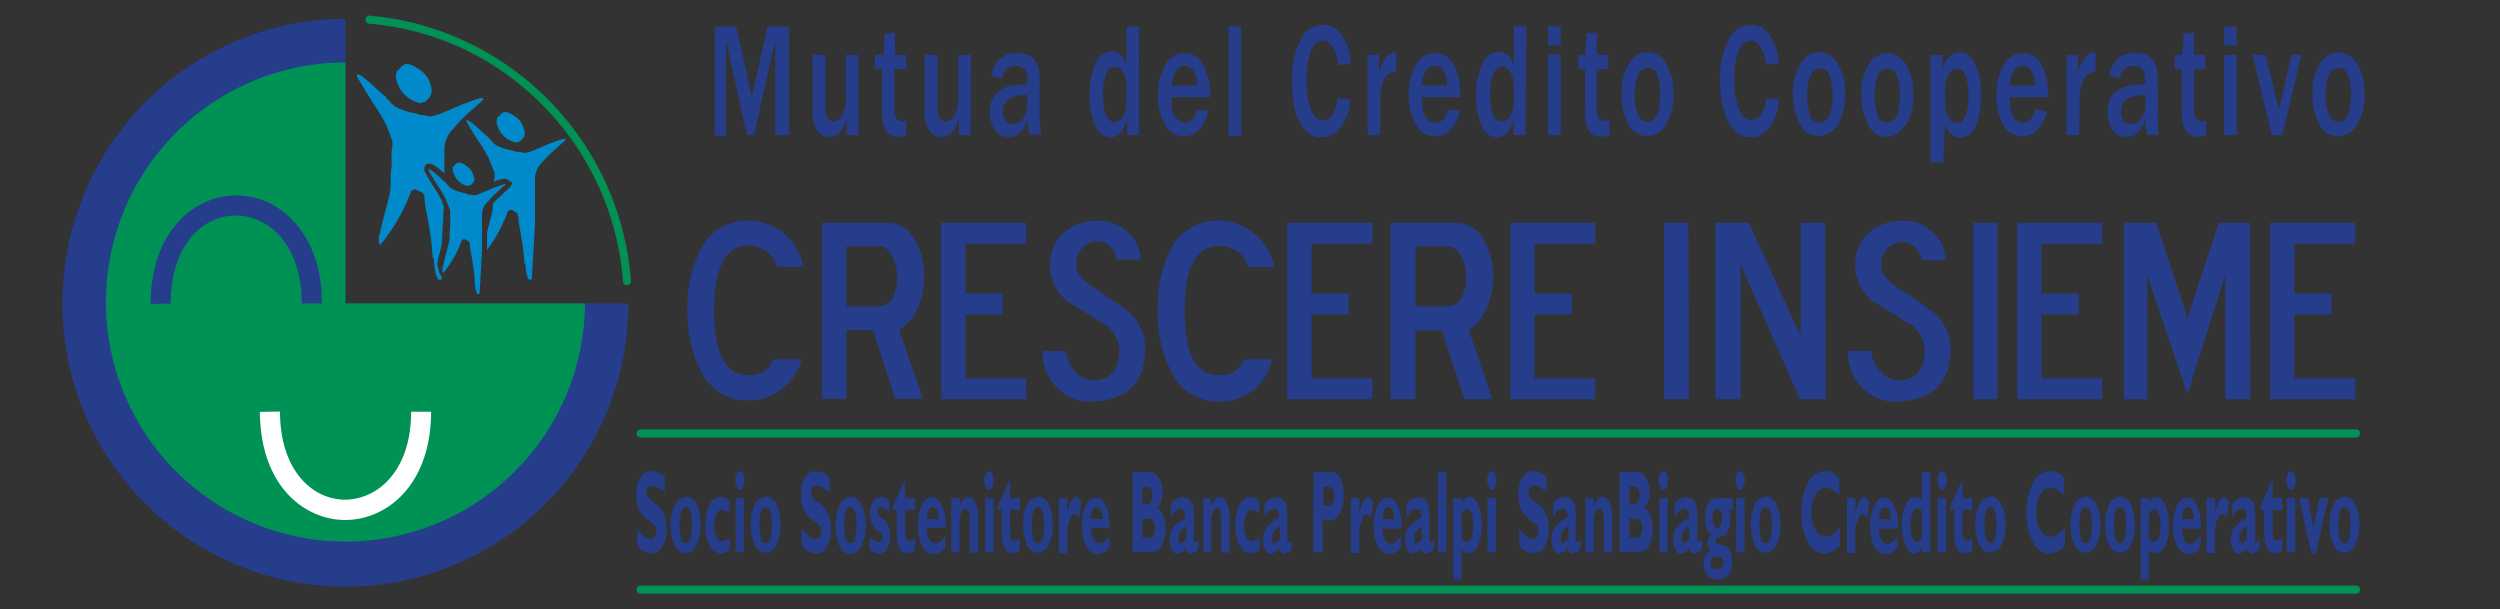 <svg id="Crescere_insieme" data-name="Crescere insieme" xmlns="http://www.w3.org/2000/svg" viewBox="0 0 160 39"><rect x="0" y="0" width="160" height="39" fill="#333333" stroke="none"/><defs><style>.cls-1{fill:#253d8a;}.cls-2{fill:#009255;}.cls-3{fill:#fff;}.cls-4{fill:#008acc;}</style></defs><title>CrescereInsieme_logo</title><path class="cls-1" d="M51.4,17.08H49.72a1.72,1.72,0,0,0-.69-1,2,2,0,0,0-1.14-.36q-2.19,0-2.19,4.15T47.89,24a1.53,1.53,0,0,0,1.6-1h1.82a3.54,3.54,0,0,1-3.42,2.63,3.3,3.3,0,0,1-3.09-2A8.12,8.12,0,0,1,44,19.9a8.22,8.22,0,0,1,.79-3.84,3.31,3.31,0,0,1,3.12-1.94,3.42,3.42,0,0,1,2.27.85,3.57,3.57,0,0,1,1.24,2.11m6,.66a2.91,2.91,0,0,0-.26-1.23c-.22-.49-.52-.74-.9-.74H54.17V19.6h2.09a1,1,0,0,0,.92-.67A2.78,2.78,0,0,0,57.42,17.74Zm1.73-.06a5,5,0,0,1-.4,2,3,3,0,0,1-1.2,1.42l1.51,4.42H57.29l-1.42-4.4h-1.7v4.4H52.6V14.26h4.17a2,2,0,0,1,1.83,1.18A4.43,4.43,0,0,1,59.15,17.68Zm6.53,7.87H60.23V14.26h5.45v1.33H61.79v3.19h2.38v1.35H61.79v4.08h3.89Zm7.61-3.25q0,3.4-3.64,3.4a2.77,2.77,0,0,1-1.1-.24,3.13,3.13,0,0,1-1.81-3h1.49a2,2,0,0,0,.54,1.26,1.56,1.56,0,0,0,1.17.62c1.14,0,1.7-.68,1.7-2a2.1,2.1,0,0,0-1.16-1.71l-2.14-1.33A2.89,2.89,0,0,1,67.2,17a2.68,2.68,0,0,1,.86-2.1,3.19,3.19,0,0,1,2.21-.77,2.72,2.72,0,0,1,1.89.72A2.33,2.33,0,0,1,73,16.61H71.48a1.51,1.51,0,0,0-.42-.82,1.07,1.07,0,0,0-.79-.35,1.37,1.37,0,0,0-1,.42,1.53,1.53,0,0,0-.4,1.08c0,.49.39,1,1.16,1.49,1.33.88,2.05,1.37,2.14,1.47A3.08,3.08,0,0,1,73.29,22.3Zm8.26-5.22H79.87a1.72,1.72,0,0,0-.69-1A2,2,0,0,0,78,15.75q-2.18,0-2.18,4.15T78,24a1.54,1.54,0,0,0,1.61-1h1.81A3.45,3.45,0,0,1,80.18,25,3.41,3.41,0,0,1,78,25.7a3.28,3.28,0,0,1-3.08-2,8.12,8.12,0,0,1-.82-3.83,8.36,8.36,0,0,1,.78-3.84A3.33,3.33,0,0,1,78,14.12a3.45,3.45,0,0,1,2.28.85A3.62,3.62,0,0,1,81.55,17.08Zm6.28,8.47H82.38V14.26h5.45v1.33H83.94v3.19h2.38v1.35H83.94v4.08h3.89Zm6-7.81a2.77,2.77,0,0,0-.26-1.23c-.22-.49-.52-.74-.9-.74H90.59V19.6h2.09a1,1,0,0,0,.92-.67A2.78,2.78,0,0,0,93.84,17.74Zm1.74-.06a5.14,5.14,0,0,1-.4,2A3.16,3.16,0,0,1,94,21.13l1.5,4.42H93.71l-1.42-4.4h-1.7v4.4H89V14.26h4.17A2,2,0,0,1,95,15.44,4.43,4.43,0,0,1,95.58,17.68Zm6.52,7.87H96.66V14.26h5.44v1.33H98.21v3.19h2.39v1.35H98.21v4.08h3.89Zm6,0H106.5V14.26h1.55Zm8.75,0h-1.64l-3.81-8.65v8.65H109.8V14.26h2.12l3.32,7.25V14.26h1.56Zm8-3.25q0,3.4-3.65,3.4a2.72,2.72,0,0,1-1.09-.24,3.14,3.14,0,0,1-1.82-3h1.49a2,2,0,0,0,.55,1.26,1.53,1.53,0,0,0,1.17.62c1.13,0,1.7-.68,1.7-2A2.13,2.13,0,0,0,122,20.6l-2.14-1.33A2.87,2.87,0,0,1,118.74,17a2.65,2.65,0,0,1,.87-2.1,3.17,3.17,0,0,1,2.21-.77,2.7,2.7,0,0,1,1.88.72,2.34,2.34,0,0,1,.8,1.81H123a1.56,1.56,0,0,0-.41-.82,1.07,1.07,0,0,0-.79-.35,1.36,1.36,0,0,0-1,.42,1.49,1.49,0,0,0-.4,1.08c0,.49.38,1,1.16,1.49,1.33.88,2,1.37,2.14,1.47A3.12,3.12,0,0,1,124.84,22.3Zm3,3.25h-1.55V14.26h1.55Zm6.7,0h-5.44V14.26h5.44v1.33h-3.89v3.19h2.39v1.35h-2.39v4.08h3.89Zm9.48,0h-1.61V17.63L140,25.23l-2.58-7.6v7.92h-1.49V14.26H138l2,6.08,2-6.08h2Zm6.71,0h-5.45V14.26h5.45v1.33h-3.89v3.19h2.38v1.35h-2.38v4.08h3.89Z"/><path class="cls-2" d="M41,38a.26.26,0,0,1,0-.52H150.78a.26.26,0,1,1,0,.52Zm0-10a.26.26,0,0,1-.26-.26.26.26,0,0,1,.26-.26H150.78a.26.26,0,0,1,.26.26.25.25,0,0,1-.26.26Z"/><path class="cls-1" d="M22.11,19.42H40.22A18.11,18.11,0,1,1,4,19.45v-.06A18.17,18.17,0,0,1,22.11,1.2Z"/><path class="cls-2" d="M22.11,19.42H37.44A15.33,15.33,0,1,1,22.11,4Z"/><path class="cls-1" d="M9.64,19.45c0-3.32,1.43-5.43,3.21-6.37a4.84,4.84,0,0,1,4.56,0c1.8,1,3.2,3.09,3.19,6.34H19.31c0-2.69-1.09-4.43-2.5-5.19a3.79,3.79,0,0,0-1.68-.44,3.63,3.63,0,0,0-1.69.41c-1.4.73-2.5,2.46-2.52,5.23Z"/><path class="cls-3" d="M17.92,26.34c0,2.77,1.12,4.5,2.52,5.23a3.59,3.59,0,0,0,1.68.41,3.76,3.76,0,0,0,1.68-.44c1.42-.76,2.52-2.5,2.51-5.19h1.28c0,3.25-1.38,5.38-3.18,6.34a5,5,0,0,1-2.28.59,4.86,4.86,0,0,1-2.28-.56c-1.79-.93-3.19-3-3.22-6.36Z"/><path class="cls-2" d="M23.65,1.52a.26.26,0,0,1,0-.52h0a18.2,18.2,0,0,1,3.63.69,18.46,18.46,0,0,1,13.1,16.25.26.26,0,1,1-.51,0A18,18,0,0,0,30.43,3.52a16.8,16.8,0,0,0-3.25-1.33,17.08,17.08,0,0,0-3.53-.67"/><path class="cls-4" d="M27.62,5.69v.12a.75.75,0,0,1-.23.53.61.61,0,0,1-.19.17l-.3.09a2,2,0,0,1-1.57-1.7c0-.15.06-.2.06-.36.32-.09.33-.85,1.38-.14a1.78,1.78,0,0,1,.85,1.29m-.87,1.6a4.94,4.94,0,0,1-1.29-.38A1.25,1.25,0,0,1,25,6.56a.73.73,0,0,0-.22-.21c-.1-.09,0-.11-.17-.21s-1.78-1.75-1.77-1.3c0,.11,1.1,1.87,1.24,2.06a11.66,11.66,0,0,1,.59,1,11.58,11.58,0,0,1,.45,1.17v.16c0,.26-.07.38-.07.74a4.26,4.26,0,0,1,0,.8c-.09.51,0,1-.09,1.54s-.63,2.31-.63,2.63l-.08.12,0,.43a.64.64,0,0,0,.08.19,11.57,11.57,0,0,0,2-3.5c.23,0,.08-.07.24-.07a5.43,5.43,0,0,0,.5.23l.1.28c0,.55.22,1.29.29,1.89a17.06,17.06,0,0,1,.23,1.95l.08.11c0,.31.12,1.33.34,1.33s.14-.07.18-.13l-.13-.23h0a.76.76,0,0,1-.08-.23h0v-.06h0L28,17v-.09l0-.07c0-.25.17-.75.27-1.13l.13-2.48-.1-.25a.27.27,0,0,1,0-.1h0c-.06-.1-.11-.18-.15-.26a2.74,2.74,0,0,0-.19-.34c-.06-.09-.41-.64-.62-1l-.1-.19a.78.78,0,0,1-.08-.16h0s0-.06,0-.09a.32.32,0,0,1,.34-.37c.21,0,.64.36.94.63,0-.54,0-1,0-1.56A1.92,1.92,0,0,1,29,8.25a12.16,12.16,0,0,1,.95-1c.09-.07,1-.88,1-.9s-.07-.08-.16-.08h0a13.72,13.72,0,0,0-1.9.72c-.34.12-.6.27-.95.37-.61.19-.45,0-1.05,0Z"/><path class="cls-4" d="M33.59,8.41V8.5a.53.53,0,0,1-.18.41.38.38,0,0,1-.14.14L33,9.12a1.59,1.59,0,0,1-1.22-1.33c0-.11.05-.15.05-.28.25-.06.25-.66,1.07-.1a1.38,1.38,0,0,1,.66,1m-.68,1.24a4.12,4.12,0,0,1-1-.29,1,1,0,0,1-.36-.28.65.65,0,0,0-.17-.16c-.08-.07,0-.08-.13-.16s-1.39-1.36-1.37-1a18.35,18.35,0,0,0,1,1.61c.18.26.29.52.46.81,0,.07.35.86.35.91v.13a3.27,3.27,0,0,1-.06.42,2.22,2.22,0,0,1,.68-.2h0a.31.31,0,0,1,.27.11l.25.17-.16.26s-.33.32-.52.49-.08.06-.09.08l-.06.05h0a3.21,3.21,0,0,0-.37.37l-.06.06a1.94,1.94,0,0,1-.05.59c-.05.2-.2.77-.32,1.26V16a9.29,9.29,0,0,0,1.34-2.51c.18,0,.06-.06.18-.06s.26.15.39.18l.09.22c0,.43.16,1,.21,1.47a12.16,12.16,0,0,1,.18,1.52l.07.08c0,.25.09,1,.26,1s.12-.07.15-.12l.2-3.54,0-1.39c0-.53,0-1,0-1.48a1.49,1.49,0,0,1,.48-1,8.52,8.52,0,0,1,.73-.74l.78-.7c-.06,0-.06-.06-.12-.06h0a11.11,11.11,0,0,0-1.49.56c-.26.09-.46.21-.73.29-.48.14-.35,0-.82,0Z"/><path class="cls-4" d="M30.37,11.35v.08a.43.43,0,0,1-.14.31.31.31,0,0,1-.12.11l-.18.05a1.23,1.23,0,0,1-.95-1,1.43,1.43,0,0,1,0-.22c.19-.06.19-.52.83-.09a1.1,1.1,0,0,1,.52.78m-.54,1a3.27,3.27,0,0,1-.77-.23.86.86,0,0,1-.28-.21.53.53,0,0,0-.13-.13c-.07-.05,0-.07-.11-.13s-1.07-1.06-1.07-.79c0,.08.67,1.14.75,1.25s.23.41.36.63c0,.06.27.68.27.72v.09c0,.16,0,.23,0,.45a2.55,2.55,0,0,1,0,.48c-.06.31,0,.63-.06.93s-.38,1.4-.38,1.6l-.05.06,0,.27a.37.37,0,0,0,.05.11,7,7,0,0,0,1.19-2.11c.14,0,0-.05.14-.05s.21.12.31.14l.06.17c0,.33.13.78.17,1.15a8.71,8.71,0,0,1,.14,1.17l0,.07c0,.19.07.81.21.81s.09-.06.11-.1l.15-2.75V14.84c0-.42,0-.76,0-1.16a1.16,1.16,0,0,1,.37-.78,7.83,7.83,0,0,1,.57-.58l.6-.54s0,0-.09,0h0a8.46,8.46,0,0,0-1.16.44c-.2.07-.36.16-.57.23-.37.11-.27,0-.63,0Z"/><path class="cls-1" d="M149.06,7.36a3.14,3.14,0,0,1-.21-1.29,3.33,3.33,0,0,1,.2-1.25.67.67,0,0,1,.62-.47.63.63,0,0,1,.6.46,3.21,3.21,0,0,1,.2,1.24c0,1.17-.28,1.75-.82,1.75a.67.67,0,0,1-.59-.44m1.78.66a3.58,3.58,0,0,0,.48-2,3.55,3.55,0,0,0-.46-1.92,1.35,1.35,0,0,0-1.18-.74,1.39,1.39,0,0,0-1.23.76,3.66,3.66,0,0,0-.46,1.9,4.1,4.1,0,0,0,.42,1.88,1.3,1.3,0,0,0,1.21.82A1.43,1.43,0,0,0,150.84,8Zm-4.18-4.51L145.85,7,145,3.51h-.84l1.24,5.14h.67l1.22-5.14Zm-3.5,0h-.81V8.65h.81Zm0-1.81h-.81V2.9h.81ZM141,7.76a.51.51,0,0,1-.46-.18,1.28,1.28,0,0,1-.12-.66V4.41h.71v-.9h-.71V2.08l-.67.08-.07,1.35h-.5v.9h.45V7.07a3.48,3.48,0,0,0,.11,1,1.15,1.15,0,0,0,.34.51.89.89,0,0,0,.56.18,1.86,1.86,0,0,0,.56-.11V7.74Zm-3.68-1.25a1.89,1.89,0,0,1-.24,1,.76.76,0,0,1-.7.42.52.52,0,0,1-.47-.22.94.94,0,0,1-.16-.55c0-.72.52-1.08,1.57-1.08Zm.78,1.1V5.29a4.12,4.12,0,0,0-.07-.94,1.32,1.32,0,0,0-.25-.52,1,1,0,0,0-.44-.33,1.84,1.84,0,0,0-.68-.1,1.59,1.59,0,0,0-1.17.41A1.69,1.69,0,0,0,135,4.87l.69.15a.79.79,0,0,1,.84-.8c.5,0,.76.26.76.8v.39h-.23c-1.45,0-2.17.59-2.17,1.77a1.94,1.94,0,0,0,.32,1.14,1,1,0,0,0,.86.45c.6,0,1-.38,1.22-1.15a5.4,5.4,0,0,0,.12,1h.77A5.33,5.33,0,0,1,138.1,7.61Zm-5-1.34a3.15,3.15,0,0,1,.21-1.1.77.77,0,0,1,.81-.56V3.36H134a.74.74,0,0,0-.56.33A2.35,2.35,0,0,0,133,4.73V3.51h-.73V8.65h.8Zm-4.47-.8a1.8,1.8,0,0,1,.26-.93.65.65,0,0,1,.55-.33.67.67,0,0,1,.57.35,1.68,1.68,0,0,1,.23.91Zm.85,2.38a.65.65,0,0,1-.51-.24,1.1,1.1,0,0,1-.27-.55,3.81,3.81,0,0,1-.07-.84h2.45V6.09a4,4,0,0,0-.42-1.94,1.31,1.31,0,0,0-1.19-.75,1.39,1.39,0,0,0-1.24.76,3.78,3.78,0,0,0-.45,1.93A3.66,3.66,0,0,0,128.21,8a1.36,1.36,0,0,0,1.2.72,1.33,1.33,0,0,0,1-.45A2.42,2.42,0,0,0,131,7.15L130.26,7Q130.05,7.85,129.45,7.85Zm-5-2a2.16,2.16,0,0,1,.23-1.06.64.64,0,0,1,.55-.4c.24,0,.42.16.54.49a3.82,3.82,0,0,1,.18,1.28,3.65,3.65,0,0,1-.18,1.24q-.18.48-.57.48a.62.62,0,0,1-.51-.37,1.65,1.65,0,0,1-.24-.93Zm0,2.12a1.08,1.08,0,0,0,1,.83,1.1,1.1,0,0,0,1-.81A5.05,5.05,0,0,0,126.78,6a4.38,4.38,0,0,0-.36-1.9c-.24-.49-.55-.74-1-.74s-.85.33-1.09,1V3.51h-.78v6.88h.82Zm-4.29-.57a3.14,3.14,0,0,1-.21-1.29,3.33,3.33,0,0,1,.2-1.25.66.66,0,0,1,.62-.47.63.63,0,0,1,.6.46,3.23,3.23,0,0,1,.19,1.24c0,1.17-.27,1.75-.81,1.75A.66.66,0,0,1,120.13,7.36Zm1.78.66a3.58,3.58,0,0,0,.48-2,3.64,3.64,0,0,0-.46-1.92,1.36,1.36,0,0,0-1.19-.74,1.39,1.39,0,0,0-1.22.76,3.57,3.57,0,0,0-.46,1.9,4.1,4.1,0,0,0,.42,1.88,1.3,1.3,0,0,0,1.21.82A1.43,1.43,0,0,0,121.91,8Zm-6.09-.66a3.12,3.12,0,0,1-.22-1.29,3.13,3.13,0,0,1,.21-1.25.66.66,0,0,1,.62-.47.63.63,0,0,1,.6.46,3.23,3.23,0,0,1,.19,1.24c0,1.17-.27,1.75-.81,1.75A.66.66,0,0,1,115.82,7.36ZM117.6,8a3.58,3.58,0,0,0,.48-2,3.54,3.54,0,0,0-.47-1.92,1.34,1.34,0,0,0-1.18-.74,1.39,1.39,0,0,0-1.22.76,3.57,3.57,0,0,0-.46,1.9,4.1,4.1,0,0,0,.42,1.88,1.3,1.3,0,0,0,1.21.82A1.43,1.43,0,0,0,117.6,8Zm-4.85-.75a.77.77,0,0,1-.66.43c-.32,0-.57-.21-.77-.64A4.93,4.93,0,0,1,111,5.15a5,5,0,0,1,.28-1.9c.18-.43.43-.65.76-.65.5,0,.83.52,1,1.57l.81-.12a3.59,3.59,0,0,0-.6-1.82,1.44,1.44,0,0,0-1.2-.64,1.6,1.6,0,0,0-1.44,1,5.57,5.57,0,0,0-.53,2.59A7.3,7.3,0,0,0,110.31,7a3.23,3.23,0,0,0,.64,1.3,1.36,1.36,0,0,0,1.08.48,1.5,1.5,0,0,0,1.27-.68,3.31,3.31,0,0,0,.56-1.72l-.81-.12A2.11,2.11,0,0,1,112.75,7.27Zm-7.9.09a3,3,0,0,1-.22-1.29,3.13,3.13,0,0,1,.21-1.25.66.66,0,0,1,.62-.47.63.63,0,0,1,.6.46,3.23,3.23,0,0,1,.19,1.24c0,1.17-.27,1.75-.82,1.75A.66.66,0,0,1,104.85,7.36Zm1.77.66a3.58,3.58,0,0,0,.48-2,3.55,3.55,0,0,0-.46-1.92,1.35,1.35,0,0,0-1.18-.74,1.38,1.38,0,0,0-1.22.76,3.57,3.57,0,0,0-.47,1.9,4.1,4.1,0,0,0,.42,1.88,1.32,1.32,0,0,0,1.22.82A1.41,1.41,0,0,0,106.62,8Zm-3.84-.26a.52.52,0,0,1-.46-.18,1.28,1.28,0,0,1-.12-.66V4.41h.72v-.9h-.72V2.08l-.67.08-.07,1.35H101v.9h.44V7.07a3.48,3.48,0,0,0,.11,1,1.15,1.15,0,0,0,.34.51.91.91,0,0,0,.56.18,1.8,1.8,0,0,0,.56-.11V7.74Zm-2.9-4.25h-.81V8.65h.81Zm0-1.81h-.81V2.9h.81Zm-3,4.79a1.77,1.77,0,0,1-.23.94.63.63,0,0,1-.53.37c-.5,0-.75-.57-.75-1.72a3.49,3.49,0,0,1,.2-1.34c.14-.3.32-.45.56-.45a.63.63,0,0,1,.54.35,1.89,1.89,0,0,1,.21,1Zm.81-4.79h-.81V4.2q-.27-.9-1-.9a1.14,1.14,0,0,0-1,.81A4.47,4.47,0,0,0,94.46,6a4.91,4.91,0,0,0,.35,2,1.11,1.11,0,0,0,1,.79c.5,0,.85-.38,1.06-1.15v1h.76ZM91,5.47a2,2,0,0,1,.26-.93.67.67,0,0,1,.56-.33.68.68,0,0,1,.57.35,1.68,1.68,0,0,1,.23.91Zm.86,2.38a.63.63,0,0,1-.51-.24,1.2,1.2,0,0,1-.28-.55A3.81,3.81,0,0,1,91,6.22h2.46V6.09a4,4,0,0,0-.42-1.94,1.29,1.29,0,0,0-1.18-.75,1.38,1.38,0,0,0-1.24.76,3.68,3.68,0,0,0-.46,1.93A3.56,3.56,0,0,0,90.64,8a1.38,1.38,0,0,0,2.23.27,2.51,2.51,0,0,0,.55-1.16L92.69,7Q92.48,7.85,91.88,7.85ZM88.34,6.27a3.37,3.37,0,0,1,.2-1.1.79.79,0,0,1,.82-.56V3.36h-.11a.75.75,0,0,0-.56.33,2.61,2.61,0,0,0-.43,1.05V3.51h-.73V8.65h.81Zm-3,1a.77.77,0,0,1-.65.43c-.32,0-.58-.21-.77-.64a4.93,4.93,0,0,1-.29-1.91,5.21,5.21,0,0,1,.27-1.9c.18-.43.43-.65.76-.65.51,0,.84.52,1,1.57l.8-.12a3.59,3.59,0,0,0-.6-1.82,1.44,1.44,0,0,0-1.2-.64,1.6,1.6,0,0,0-1.44,1,5.58,5.58,0,0,0-.52,2.59A6.85,6.85,0,0,0,82.87,7a3.23,3.23,0,0,0,.64,1.3,1.34,1.34,0,0,0,1.07.48,1.49,1.49,0,0,0,1.27-.68,3.23,3.23,0,0,0,.56-1.72l-.8-.12A2.23,2.23,0,0,1,85.3,7.27ZM79.43,1.7h-.81v7h.81ZM75,5.47a1.9,1.9,0,0,1,.27-.93.65.65,0,0,1,.55-.33.67.67,0,0,1,.57.35,1.68,1.68,0,0,1,.23.91Zm.86,2.38a.65.65,0,0,1-.51-.24A1.2,1.2,0,0,1,75,7.06,4.54,4.54,0,0,1,75,6.22h2.46V6.09A4,4,0,0,0,77,4.15a1.31,1.31,0,0,0-1.19-.75,1.39,1.39,0,0,0-1.24.76,3.78,3.78,0,0,0-.46,1.93A3.56,3.56,0,0,0,74.57,8a1.36,1.36,0,0,0,1.2.72,1.35,1.35,0,0,0,1-.45,2.42,2.42,0,0,0,.55-1.16L76.62,7Q76.41,7.85,75.81,7.85ZM72.1,6.49a1.77,1.77,0,0,1-.23.94.65.65,0,0,1-.53.37c-.5,0-.75-.57-.75-1.72a3.49,3.49,0,0,1,.2-1.34c.14-.3.32-.45.56-.45a.63.63,0,0,1,.54.35,1.89,1.89,0,0,1,.21,1Zm.8-4.79h-.8V4.2c-.18-.6-.5-.9-1-.9a1.13,1.13,0,0,0-1,.81A4.47,4.47,0,0,0,69.73,6a4.91,4.91,0,0,0,.35,2,1.11,1.11,0,0,0,1,.79c.5,0,.85-.38,1.06-1.15v1h.75ZM65.75,6.51a2,2,0,0,1-.23,1,.76.76,0,0,1-.7.42.55.55,0,0,1-.48-.22,1,1,0,0,1-.16-.55c0-.72.53-1.08,1.57-1.08Zm.79,1.1V5.29a4.12,4.12,0,0,0-.07-.94,1.47,1.47,0,0,0-.25-.52,1,1,0,0,0-.44-.33,1.88,1.88,0,0,0-.68-.1,1.59,1.59,0,0,0-1.17.41,1.69,1.69,0,0,0-.46,1.06l.69.15a.77.77,0,0,1,.83-.8c.51,0,.76.26.76.8v.39h-.23c-1.44,0-2.17.59-2.17,1.77a1.88,1.88,0,0,0,.33,1.14,1,1,0,0,0,.86.45c.59,0,1-.38,1.21-1.15a6.28,6.28,0,0,0,.13,1h.77A4.66,4.66,0,0,1,66.54,7.61Zm-4.4-4.1h-.81V6a2.55,2.55,0,0,1-.27,1.44.74.74,0,0,1-.54.34.48.48,0,0,1-.33-.17A1.06,1.06,0,0,1,60,6.86V3.51h-.83v3.6a2.19,2.19,0,0,0,.29,1.21.89.89,0,0,0,.77.44c.56,0,.93-.41,1.14-1.22V8.65h.75Zm-4.3,4.25a.53.53,0,0,1-.47-.18,1.28,1.28,0,0,1-.12-.66V4.41H58v-.9h-.72V2.08l-.66.08-.08,1.35H56v.9h.45V7.07a3.16,3.16,0,0,0,.11,1,1.07,1.07,0,0,0,.34.51.87.87,0,0,0,.56.18A1.86,1.86,0,0,0,58,8.65V7.74Zm-2.9-4.25h-.81V6a2.44,2.44,0,0,1-.28,1.44.72.72,0,0,1-.53.34A.48.48,0,0,1,53,7.59a1.06,1.06,0,0,1-.18-.73V3.51H52v3.6a2.1,2.1,0,0,0,.29,1.21.89.89,0,0,0,.77.44c.55,0,.93-.41,1.13-1.22V8.65h.76ZM50.5,1.7H49.12l-1,4.48-1-4.48H45.75v7h.71V2.56l1.35,6.09h.45l1.35-6.09V8.65h.89Z"/><path class="cls-1" d="M42.55,30.54v1a1.41,1.41,0,0,0-.81-.46.37.37,0,0,0-.27.11.5.5,0,0,0-.1.31.68.68,0,0,0,.07.28,1.32,1.32,0,0,0,.36.34,4.87,4.87,0,0,1,.45.39,1.52,1.52,0,0,1,.29.51,2.47,2.47,0,0,1,.12.83A2.14,2.14,0,0,1,42.39,35a.8.8,0,0,1-.7.42,1.25,1.25,0,0,1-.91-.5V33.81a2.71,2.71,0,0,0,.45.51.66.66,0,0,0,.41.16c.25,0,.37-.16.37-.48a.6.6,0,0,0-.07-.3,1.19,1.19,0,0,0-.36-.35,4,4,0,0,1-.45-.38,1.52,1.52,0,0,1-.29-.51,2.49,2.49,0,0,1-.12-.84A1.91,1.91,0,0,1,41,30.55a.79.79,0,0,1,.7-.4,1.37,1.37,0,0,1,.86.39"/><path class="cls-1" d="M43.89,34.77c.26,0,.39-.39.39-1.18s-.13-1.13-.39-1.13-.22.1-.29.3a2.69,2.69,0,0,0-.1.85c0,.77.13,1.16.39,1.16m0-3a.79.79,0,0,1,.68.48,3.3,3.3,0,0,1,0,2.66.73.73,0,0,1-1.38,0,2.77,2.77,0,0,1-.27-1.31,2.74,2.74,0,0,1,.28-1.31A.79.79,0,0,1,43.89,31.81Z"/><path class="cls-1" d="M46.71,34.4v.79a1.05,1.05,0,0,1-.58.23.82.82,0,0,1-.72-.49,2.7,2.7,0,0,1-.27-1.3,2.83,2.83,0,0,1,.27-1.31.79.79,0,0,1,.69-.51,1,1,0,0,1,.58.23v.81a.64.64,0,0,0-.44-.23.42.42,0,0,0-.38.27,1.52,1.52,0,0,0-.15.73,1.71,1.71,0,0,0,.14.74c.1.19.22.28.37.28a.93.93,0,0,0,.49-.24"/><path class="cls-1" d="M47.61,31.88v3.47h-.53V31.88Zm-.56-1.13a1.1,1.1,0,0,1,.08-.43c.06-.11.13-.17.21-.17s.15.06.21.17a.94.94,0,0,1,.09.43.9.9,0,0,1-.09.42q-.09.18-.21.18t-.21-.18A1,1,0,0,1,47.05,30.75Z"/><path class="cls-1" d="M49,34.77c.26,0,.39-.39.39-1.18s-.13-1.13-.39-1.13-.22.1-.29.3a2.69,2.69,0,0,0-.1.85c0,.77.13,1.16.39,1.16m0-3a.79.79,0,0,1,.68.48,3.3,3.3,0,0,1,0,2.66.82.82,0,0,1-.68.47.8.8,0,0,1-.69-.5,3.31,3.31,0,0,1,0-2.62A.81.81,0,0,1,49,31.81Z"/><path class="cls-1" d="M53.08,30.54v1a1.4,1.4,0,0,0-.8-.46.34.34,0,0,0-.27.11.45.45,0,0,0-.1.31.55.55,0,0,0,.07.28,1.24,1.24,0,0,0,.35.34,3.15,3.15,0,0,1,.45.39,1.52,1.52,0,0,1,.29.51,2.47,2.47,0,0,1,.12.83A2.24,2.24,0,0,1,52.93,35a.82.82,0,0,1-.71.42,1.26,1.26,0,0,1-.91-.5V33.81a2.71,2.71,0,0,0,.45.51.68.68,0,0,0,.41.16c.25,0,.38-.16.38-.48a.61.61,0,0,0-.08-.3,1.19,1.19,0,0,0-.36-.35,5.16,5.16,0,0,1-.45-.38,1.52,1.52,0,0,1-.28-.51,2.49,2.49,0,0,1-.12-.84,2,2,0,0,1,.26-1.07.8.8,0,0,1,.7-.4,1.35,1.35,0,0,1,.86.39"/><path class="cls-1" d="M54.42,34.77c.26,0,.39-.39.39-1.18s-.13-1.13-.39-1.13-.21.1-.28.3a2.65,2.65,0,0,0-.11.85c0,.77.13,1.16.39,1.16m0-3a.81.81,0,0,1,.69.48,2.71,2.71,0,0,1,.28,1.33A2.6,2.6,0,0,1,55.1,35a.81.81,0,0,1-.68.47.8.8,0,0,1-.69-.5,3.31,3.31,0,0,1,0-2.62A.81.81,0,0,1,54.42,31.81Z"/><path class="cls-1" d="M56.92,32.07v.77a.81.81,0,0,0-.57-.38c-.13,0-.19.09-.19.27a.25.25,0,0,0,0,.14,1.57,1.57,0,0,0,.31.28,1.22,1.22,0,0,1,.38.51,1.61,1.61,0,0,1,.12.63,1.48,1.48,0,0,1-.19.83.56.56,0,0,1-.51.3.9.9,0,0,1-.61-.25V34.4a1,1,0,0,0,.55.29.23.23,0,0,0,.26-.26.45.45,0,0,0,0-.19,1.6,1.6,0,0,0-.32-.3,1.14,1.14,0,0,1-.38-.48,1.54,1.54,0,0,1-.1-.58,1.37,1.37,0,0,1,.2-.77.59.59,0,0,1,.51-.3.75.75,0,0,1,.55.26"/><path class="cls-1" d="M58.56,31.88v.75h-.63v1.43a1.06,1.06,0,0,0,.07.4.22.22,0,0,0,.2.15.51.51,0,0,0,.36-.2v.79a.79.79,0,0,1-.5.22.54.54,0,0,1-.49-.33,2.11,2.11,0,0,1-.17-1V32.63h-.25v-.22l.72-1.62h.06v1.09Z"/><path class="cls-1" d="M59.31,33.22h.75c0-.51-.16-.76-.37-.76s-.35.25-.38.76m1.19,1.06V35a.89.89,0,0,1-.76.46.82.82,0,0,1-.72-.49,2.7,2.7,0,0,1-.27-1.3A2.94,2.94,0,0,1,59,32.32c.17-.34.39-.51.65-.51s.48.18.64.54a3.28,3.28,0,0,1,.24,1.44H59.3a1.54,1.54,0,0,0,.17.73.44.44,0,0,0,.4.25C60.07,34.77,60.28,34.61,60.5,34.28Z"/><path class="cls-1" d="M61.42,31.88v.5c.15-.38.34-.57.55-.57s.33.11.45.35a2.17,2.17,0,0,1,.18,1v2.21h-.54V33.24c0-.47-.09-.7-.27-.7s-.25.19-.37.58v2.23h-.54V31.88Z"/><path class="cls-1" d="M63.59,31.88v3.47h-.54V31.88ZM63,30.75a.94.94,0,0,1,.09-.43c.06-.11.13-.17.21-.17s.15.06.21.17a.94.94,0,0,1,.08.43.9.9,0,0,1-.08.42q-.09.18-.21.18t-.21-.18A.9.9,0,0,1,63,30.75Z"/><path class="cls-1" d="M65.27,31.88v.75h-.62v1.43a.9.9,0,0,0,.07.4c0,.1.11.15.19.15a.51.51,0,0,0,.36-.2v.79a.75.75,0,0,1-.5.22.52.52,0,0,1-.48-.33,2.09,2.09,0,0,1-.18-1V32.63h-.24v-.22l.71-1.62h.07v1.09Z"/><path class="cls-1" d="M66.43,34.77c.26,0,.39-.39.39-1.18s-.13-1.13-.39-1.13-.22.1-.29.3a2.69,2.69,0,0,0-.1.85c0,.77.13,1.16.39,1.16m0-3a.79.79,0,0,1,.68.48,3.3,3.3,0,0,1,0,2.66.82.82,0,0,1-.68.47.8.8,0,0,1-.69-.5,3.31,3.31,0,0,1,0-2.62A.81.81,0,0,1,66.43,31.81Z"/><path class="cls-1" d="M68.31,31.88v1h0c.16-.71.34-1.06.55-1.06s.22.11.35.32l-.14,1c-.14-.17-.24-.25-.32-.25s-.23.15-.32.47a4.07,4.07,0,0,0-.12.54v1.5h-.54V31.88Z"/><path class="cls-1" d="M69.82,33.22h.74c0-.51-.15-.76-.37-.76s-.34.25-.37.76M71,34.28V35a.9.9,0,0,1-.76.46.81.81,0,0,1-.72-.49,2.7,2.7,0,0,1-.27-1.3,2.94,2.94,0,0,1,.25-1.31c.17-.34.38-.51.65-.51s.47.18.64.54A3.28,3.28,0,0,1,71,33.79H69.81a1.54,1.54,0,0,0,.17.73.44.44,0,0,0,.39.25C70.58,34.77,70.79,34.61,71,34.28Z"/><path class="cls-1" d="M73.11,33.2v1.21h.35a.43.43,0,0,0,.36-.14,1.06,1.06,0,0,0,0-.92.32.32,0,0,0-.28-.15Zm0-2.05v1.1h.33a.25.25,0,0,0,.23-.15.82.82,0,0,0,.09-.4.75.75,0,0,0-.09-.39.26.26,0,0,0-.23-.16Zm-.63-.94h1.09a.67.67,0,0,1,.61.39,1.72,1.72,0,0,1,.23.9,1.43,1.43,0,0,1-.35,1,.84.84,0,0,1,.4.49,2.6,2.6,0,0,1-.09,1.91.71.71,0,0,1-.66.42H72.48Z"/><path class="cls-1" d="M75.92,34.51v-.84a1.4,1.4,0,0,0-.37.35.65.65,0,0,0-.1.38.67.67,0,0,0,0,.26c0,.07.08.11.12.11s.21-.09.3-.26m.83,0v.61a.74.74,0,0,1-.5.32q-.25,0-.3-.39a.76.76,0,0,1-.57.39c-.13,0-.24-.09-.33-.26a1.15,1.15,0,0,1-.14-.59,1.53,1.53,0,0,1,.14-.73,2.46,2.46,0,0,1,.87-.72c0-.38-.09-.58-.3-.58s-.43.2-.63.58v-.89a1,1,0,0,1,.74-.42c.49,0,.73.35.73,1.06v1.58q0,.24.09.24S76.66,34.63,76.75,34.49Z"/><path class="cls-1" d="M77.51,31.88v.5c.16-.38.34-.57.56-.57s.32.11.44.35a2.17,2.17,0,0,1,.18,1v2.21h-.54V33.24c0-.47-.09-.7-.26-.7s-.26.19-.38.58v2.23H77V31.88Z"/><path class="cls-1" d="M80.63,34.4v.79a1,1,0,0,1-.58.23.82.82,0,0,1-.72-.49,2.7,2.7,0,0,1-.27-1.3,2.83,2.83,0,0,1,.27-1.31.81.81,0,0,1,.7-.51,1,1,0,0,1,.57.23v.81a.64.64,0,0,0-.44-.23.43.43,0,0,0-.38.27,1.52,1.52,0,0,0-.15.73,1.57,1.57,0,0,0,.15.74.4.4,0,0,0,.37.28,1,1,0,0,0,.48-.24"/><path class="cls-1" d="M81.91,34.51v-.84a1.47,1.47,0,0,0-.38.35.74.74,0,0,0-.1.38.67.67,0,0,0,0,.26c0,.07.08.11.13.11s.2-.09.3-.26m.82,0v.61a.7.7,0,0,1-.5.32q-.26,0-.3-.39c-.19.26-.37.39-.56.39s-.25-.09-.34-.26a1.25,1.25,0,0,1-.14-.59,1.66,1.66,0,0,1,.14-.73,2.43,2.43,0,0,1,.88-.72c0-.38-.09-.58-.3-.58s-.44.2-.63.58v-.89a.94.94,0,0,1,.74-.42c.48,0,.72.35.72,1.06v1.58q0,.24.09.24S82.64,34.63,82.73,34.49Z"/><path class="cls-1" d="M84.7,31.15v1.2H85q.39,0,.39-.6a.73.73,0,0,0-.11-.46.43.43,0,0,0-.36-.14Zm-.63-.94H85.2a.67.67,0,0,1,.61.46A2.35,2.35,0,0,1,86,31.74a2.44,2.44,0,0,1-.23,1.09.67.67,0,0,1-.61.46h-.5v2.06h-.63Z"/><path class="cls-1" d="M87,31.88v1h0c.15-.71.34-1.06.54-1.06s.22.11.36.32l-.15,1c-.13-.17-.24-.25-.32-.25s-.23.15-.31.47a3.34,3.34,0,0,0-.13.54v1.5h-.54V31.88Z"/><path class="cls-1" d="M88.49,33.22h.74c0-.51-.15-.76-.37-.76s-.35.25-.37.76m1.18,1.06V35a.89.89,0,0,1-.76.46.82.82,0,0,1-.72-.49,2.7,2.7,0,0,1-.27-1.3,3.09,3.09,0,0,1,.25-1.31c.17-.34.39-.51.65-.51s.48.18.65.54a3.15,3.15,0,0,1,.23,1.44H88.48a1.55,1.55,0,0,0,.16.73.44.44,0,0,0,.4.25C89.24,34.77,89.45,34.61,89.67,34.28Z"/><path class="cls-1" d="M91,34.51v-.84a1.26,1.26,0,0,0-.37.35.65.65,0,0,0-.1.38.53.53,0,0,0,0,.26c0,.07.07.11.12.11s.2-.09.3-.26m.83,0v.61a.74.74,0,0,1-.51.32q-.24,0-.3-.39a.73.73,0,0,1-.56.39.41.41,0,0,1-.34-.26,1.25,1.25,0,0,1-.14-.59,1.52,1.52,0,0,1,.15-.73,2.28,2.28,0,0,1,.87-.72c0-.38-.09-.58-.3-.58s-.44.2-.63.58v-.89a1,1,0,0,1,.74-.42c.48,0,.73.35.73,1.06v1.58c0,.16,0,.24.08.24S91.71,34.63,91.8,34.49Z"/><rect class="cls-1" x="92.03" y="30.21" width="0.54" height="5.14"/><path class="cls-1" d="M93.55,32.87v1.59c.1.15.21.23.31.23s.24-.09.31-.28a2.09,2.09,0,0,0,.12-.78,2.25,2.25,0,0,0-.11-.77c-.07-.18-.17-.27-.29-.27s-.22.09-.34.28m0-1v.3c.15-.25.31-.37.49-.37s.41.17.56.51a3,3,0,0,1,.23,1.26,3.11,3.11,0,0,1-.23,1.33c-.15.34-.35.51-.61.51a.6.6,0,0,1-.44-.24v1.91H93V31.88Z"/><path class="cls-1" d="M95.74,31.88v3.47H95.2V31.88Zm-.57-1.13a.94.94,0,0,1,.09-.43c0-.11.12-.17.2-.17s.16.06.21.17a.94.94,0,0,1,.09.43.9.9,0,0,1-.09.42q-.08.18-.21.18c-.08,0-.15-.06-.2-.18A.9.9,0,0,1,95.17,30.75Z"/><path class="cls-1" d="M99,30.54v1a1.43,1.43,0,0,0-.8-.46.34.34,0,0,0-.27.11.45.45,0,0,0-.11.31.57.57,0,0,0,.08.28,1.11,1.11,0,0,0,.35.34,3.15,3.15,0,0,1,.45.39A1.52,1.52,0,0,1,99,33a2.47,2.47,0,0,1,.12.83A2.14,2.14,0,0,1,98.84,35a.79.79,0,0,1-.7.42,1.25,1.25,0,0,1-.91-.5V33.81a2.71,2.71,0,0,0,.45.51.68.68,0,0,0,.41.16c.25,0,.37-.16.37-.48a.6.6,0,0,0-.07-.3,1.19,1.19,0,0,0-.36-.35,4,4,0,0,1-.45-.38,1.52,1.52,0,0,1-.28-.51,2.49,2.49,0,0,1-.12-.84,1.91,1.91,0,0,1,.26-1.07.79.79,0,0,1,.7-.4,1.35,1.35,0,0,1,.86.39"/><path class="cls-1" d="M100.38,34.51v-.84A1.26,1.26,0,0,0,100,34a.65.65,0,0,0-.1.38.53.53,0,0,0,0,.26c0,.07.07.11.12.11s.2-.09.3-.26m.83,0v.61a.74.74,0,0,1-.51.32q-.26,0-.3-.39a.73.73,0,0,1-.56.39.41.41,0,0,1-.34-.26,1.25,1.25,0,0,1-.14-.59,1.52,1.52,0,0,1,.15-.73,2.28,2.28,0,0,1,.87-.72c0-.38-.09-.58-.3-.58s-.44.2-.63.58v-.89a.94.94,0,0,1,.74-.42c.48,0,.72.35.72,1.06v1.58q0,.24.09.24S101.12,34.63,101.21,34.49Z"/><path class="cls-1" d="M102,31.88v.5c.15-.38.34-.57.55-.57s.33.11.45.35a2.17,2.17,0,0,1,.18,1v2.21h-.54V33.24c0-.47-.09-.7-.27-.7s-.25.19-.37.58v2.23h-.54V31.88Z"/><path class="cls-1" d="M104.28,33.2v1.21h.36a.46.46,0,0,0,.36-.14.86.86,0,0,0,.11-.49.78.78,0,0,0-.11-.43.32.32,0,0,0-.28-.15Zm0-2.05v1.1h.33a.27.27,0,0,0,.24-.15,1,1,0,0,0,.08-.4.87.87,0,0,0-.08-.39.28.28,0,0,0-.24-.16Zm-.63-.94h1.09a.69.69,0,0,1,.62.39,1.72,1.72,0,0,1,.22.9,1.42,1.42,0,0,1-.34,1,.92.92,0,0,1,.4.49,2.74,2.74,0,0,1-.09,1.91.73.73,0,0,1-.67.42h-1.23Z"/><path class="cls-1" d="M106.73,31.88v3.47h-.54V31.88Zm-.57-1.13a.94.94,0,0,1,.09-.43c.06-.11.13-.17.21-.17s.15.06.21.17a1.1,1.1,0,0,1,.08.43,1,1,0,0,1-.08.42q-.09.18-.21.18t-.21-.18A.9.9,0,0,1,106.16,30.75Z"/><path class="cls-1" d="M108.1,34.51v-.84a1.4,1.4,0,0,0-.37.35.65.65,0,0,0-.1.38.67.67,0,0,0,.05.26c0,.07.07.11.12.11s.2-.09.3-.26m.83,0v.61a.74.74,0,0,1-.5.32q-.25,0-.3-.39a.76.76,0,0,1-.57.39c-.13,0-.24-.09-.34-.26a1.25,1.25,0,0,1-.14-.59,1.52,1.52,0,0,1,.15-.73,2.37,2.37,0,0,1,.87-.72c0-.38-.09-.58-.3-.58s-.44.2-.63.58v-.89a1,1,0,0,1,.74-.42c.49,0,.73.35.73,1.06v1.58q0,.24.09.24S108.84,34.63,108.93,34.49Z"/><path class="cls-1" d="M109.91,36.44a.36.36,0,0,0,.28-.13.49.49,0,0,0,.11-.31c0-.26-.14-.38-.42-.38a.44.44,0,0,0-.3.11.41.41,0,0,0-.11.3c0,.27.15.41.44.41m0-3.91c-.09,0-.16.06-.22.18a1,1,0,0,0-.09.45,1,1,0,0,0,.09.44c.06.12.14.19.22.19s.16-.07.22-.2a1.13,1.13,0,0,0,.09-.47.93.93,0,0,0-.09-.42C110,32.58,110,32.53,109.87,32.53Zm1-.65v.73h-.25a2,2,0,0,1,.09.58,1.86,1.86,0,0,1-.15.75.64.64,0,0,1-.44.4,1,1,0,0,0-.33.12.33.33,0,0,0,0,.15.25.25,0,0,0,0,.15,1,1,0,0,0,.4.12.61.61,0,0,1,.49.37,1.67,1.67,0,0,1,.13.67,1.37,1.37,0,0,1-.23.87.79.79,0,0,1-.67.3.84.84,0,0,1-.68-.28,1.07,1.07,0,0,1-.23-.73.94.94,0,0,1,.45-.89.49.49,0,0,1-.2-.45.51.51,0,0,1,.31-.52.67.67,0,0,1-.35-.37,1.7,1.7,0,0,1-.13-.71,1.93,1.93,0,0,1,.19-.88.62.62,0,0,1,.57-.38Z"/><path class="cls-1" d="M111.65,31.88v3.47h-.53V31.88Zm-.56-1.13a1.1,1.1,0,0,1,.08-.43c.06-.11.13-.17.21-.17s.15.06.21.17a.94.94,0,0,1,.09.43.9.9,0,0,1-.09.42q-.09.18-.21.18t-.21-.18A1,1,0,0,1,111.09,30.75Z"/><path class="cls-1" d="M113,34.77c.26,0,.39-.39.39-1.18s-.13-1.13-.39-1.13-.22.1-.29.3a2.69,2.69,0,0,0-.1.85c0,.77.13,1.16.39,1.16m0-3a.79.79,0,0,1,.68.48,3.3,3.3,0,0,1,0,2.66.82.82,0,0,1-.68.47.8.8,0,0,1-.69-.5,3.31,3.31,0,0,1,0-2.62A.81.81,0,0,1,113,31.81Z"/><path class="cls-1" d="M117.76,33.79v1.12a1.38,1.38,0,0,1-1,.51,1.21,1.21,0,0,1-1.08-.76,4,4,0,0,1-.4-1.86,3.76,3.76,0,0,1,.43-1.88,1.23,1.23,0,0,1,1.1-.77,1.14,1.14,0,0,1,.91.45v1.14a1.23,1.23,0,0,0-.87-.52.74.74,0,0,0-.66.44,2.18,2.18,0,0,0-.26,1.12,2.28,2.28,0,0,0,.26,1.13.71.71,0,0,0,1,.34,3.66,3.66,0,0,0,.54-.46"/><path class="cls-1" d="M118.75,31.88v1h0c.16-.71.34-1.06.55-1.06s.21.11.35.32l-.15,1c-.13-.17-.23-.25-.31-.25s-.23.15-.32.47a5.26,5.26,0,0,0-.13.54v1.5h-.53V31.88Z"/><path class="cls-1" d="M120.27,33.22H121c0-.51-.15-.76-.37-.76s-.34.25-.37.76m1.19,1.06V35a.9.9,0,0,1-.77.46.82.82,0,0,1-.72-.49,2.7,2.7,0,0,1-.27-1.3,2.94,2.94,0,0,1,.26-1.31c.17-.34.38-.51.64-.51s.48.18.65.54a3.28,3.28,0,0,1,.24,1.44h-1.23a1.54,1.54,0,0,0,.17.73.43.43,0,0,0,.39.25C121,34.77,121.24,34.61,121.46,34.28Z"/><path class="cls-1" d="M123,34.4V32.74a.41.41,0,0,0-.3-.2c-.14,0-.24.1-.32.29a2.4,2.4,0,0,0-.11.8,2.29,2.29,0,0,0,.11.77c.08.19.17.29.3.29s.21-.1.32-.29m.54-4.19v5.14H123v-.28a.59.59,0,0,1-.48.35c-.22,0-.41-.17-.57-.52a3.2,3.2,0,0,1-.23-1.29,3,3,0,0,1,.24-1.3c.15-.33.35-.5.59-.5A.64.64,0,0,1,123,32V30.21Z"/><path class="cls-1" d="M124.55,31.88v3.47H124V31.88ZM124,30.75a.94.94,0,0,1,.09-.43c.05-.11.12-.17.2-.17s.16.06.21.17a.94.94,0,0,1,.09.43.9.9,0,0,1-.09.42q-.08.18-.21.18c-.08,0-.15-.06-.2-.18A.9.9,0,0,1,124,30.75Z"/><path class="cls-1" d="M126.23,31.88v.75h-.62v1.43a.9.9,0,0,0,.07.4.21.21,0,0,0,.19.15.51.51,0,0,0,.36-.2v.79a.76.76,0,0,1-.5.22.54.54,0,0,1-.49-.33,2.25,2.25,0,0,1-.17-1V32.63h-.25v-.22l.72-1.62h.07v1.09Z"/><path class="cls-1" d="M127.39,34.77c.26,0,.38-.39.38-1.18s-.12-1.13-.38-1.13-.22.1-.29.3a2.69,2.69,0,0,0-.1.85c0,.77.13,1.16.39,1.16m0-3a.8.8,0,0,1,.68.48,2.61,2.61,0,0,1,.28,1.33,2.71,2.71,0,0,1-.28,1.33.82.82,0,0,1-.68.47.8.8,0,0,1-.7-.5,2.77,2.77,0,0,1-.27-1.31,2.63,2.63,0,0,1,.28-1.31A.79.79,0,0,1,127.39,31.81Z"/><path class="cls-1" d="M132.16,33.79v1.12a1.38,1.38,0,0,1-1,.51,1.19,1.19,0,0,1-1.07-.76,4.47,4.47,0,0,1,0-3.74,1.24,1.24,0,0,1,1.1-.77,1.16,1.16,0,0,1,.92.45v1.14a1.25,1.25,0,0,0-.87-.52.74.74,0,0,0-.66.44,2.18,2.18,0,0,0-.26,1.12,2.28,2.28,0,0,0,.25,1.13.76.76,0,0,0,.65.44.75.75,0,0,0,.38-.1,3.66,3.66,0,0,0,.54-.46"/><path class="cls-1" d="M133.48,34.77c.26,0,.39-.39.39-1.18s-.13-1.13-.39-1.13-.22.1-.29.3a2.69,2.69,0,0,0-.1.85c0,.77.13,1.16.39,1.16m0-3a.8.8,0,0,1,.68.48,3.3,3.3,0,0,1,0,2.66.82.82,0,0,1-.68.47.81.81,0,0,1-.7-.5,2.77,2.77,0,0,1-.27-1.31,2.74,2.74,0,0,1,.28-1.31A.79.79,0,0,1,133.48,31.81Z"/><path class="cls-1" d="M135.68,34.77c.26,0,.39-.39.39-1.18s-.13-1.13-.39-1.13-.22.1-.29.3a2.69,2.69,0,0,0-.1.85c0,.77.13,1.16.39,1.16m0-3a.79.79,0,0,1,.68.48,3.3,3.3,0,0,1,0,2.66.82.82,0,0,1-.68.47.8.8,0,0,1-.69-.5,3.31,3.31,0,0,1,0-2.62A.81.81,0,0,1,135.68,31.81Z"/><path class="cls-1" d="M137.53,32.87v1.59c.1.15.21.23.31.23s.24-.09.31-.28a2.09,2.09,0,0,0,.12-.78,2.25,2.25,0,0,0-.11-.77q-.1-.27-.3-.27c-.1,0-.21.09-.33.28m0-1v.3a.59.59,0,0,1,.49-.37c.22,0,.41.17.56.51a3,3,0,0,1,.23,1.26,3.11,3.11,0,0,1-.23,1.33c-.15.34-.36.51-.61.51a.58.58,0,0,1-.44-.24v1.91H137V31.88Z"/><path class="cls-1" d="M139.65,33.22h.74c0-.51-.15-.76-.37-.76s-.35.25-.37.76m1.18,1.06V35a.89.89,0,0,1-.76.46.82.82,0,0,1-.72-.49,2.7,2.7,0,0,1-.27-1.3,2.94,2.94,0,0,1,.25-1.31c.17-.34.39-.51.65-.51s.48.18.65.54a3.29,3.29,0,0,1,.23,1.44h-1.22a1.55,1.55,0,0,0,.16.73.44.44,0,0,0,.4.25C140.4,34.77,140.61,34.61,140.83,34.28Z"/><path class="cls-1" d="M141.76,31.88v1h0c.16-.71.34-1.06.55-1.06s.21.11.35.32l-.15,1c-.13-.17-.23-.25-.31-.25s-.23.15-.32.47a5.26,5.26,0,0,0-.13.54v1.5h-.53V31.88Z"/><path class="cls-1" d="M143.79,34.51v-.84a1.4,1.4,0,0,0-.37.35.65.65,0,0,0-.1.38.67.67,0,0,0,.05.26c0,.07.07.11.12.11s.2-.09.3-.26m.83,0v.61a.74.74,0,0,1-.5.32c-.17,0-.27-.13-.31-.39a.73.73,0,0,1-.56.39c-.13,0-.24-.09-.34-.26a1.25,1.25,0,0,1-.14-.59,1.52,1.52,0,0,1,.15-.73,2.28,2.28,0,0,1,.87-.72c0-.38-.09-.58-.3-.58s-.44.2-.63.58v-.89a1,1,0,0,1,.74-.42c.49,0,.73.35.73,1.06v1.58q0,.24.09.24S144.53,34.63,144.62,34.49Z"/><path class="cls-1" d="M146.07,31.88v.75h-.62v1.43a.9.9,0,0,0,.07.4.21.21,0,0,0,.19.15.51.51,0,0,0,.36-.2v.79a.76.76,0,0,1-.5.22.54.54,0,0,1-.49-.33,2.25,2.25,0,0,1-.17-1V32.63h-.25v-.22l.72-1.62h.07v1.09Z"/><path class="cls-1" d="M146.89,31.88v3.47h-.53V31.88Zm-.56-1.13a.94.94,0,0,1,.09-.43c.05-.11.12-.17.2-.17s.16.06.21.17a.94.94,0,0,1,.09.43.9.9,0,0,1-.09.42q-.08.18-.21.18c-.08,0-.15-.06-.2-.18A.9.9,0,0,1,146.33,30.75Z"/><polygon class="cls-1" points="147.93 35.42 147.14 31.88 147.71 31.88 148.07 33.79 148.44 31.88 149.01 31.88 148.22 35.42 147.93 35.42"/><path class="cls-1" d="M150.05,34.77c.26,0,.38-.39.38-1.18s-.12-1.13-.38-1.13-.22.1-.29.3a2.69,2.69,0,0,0-.1.85c0,.77.13,1.16.39,1.16m0-3a.8.8,0,0,1,.68.48,3.3,3.3,0,0,1,0,2.66.82.82,0,0,1-.68.47.81.81,0,0,1-.7-.5,2.77,2.77,0,0,1-.27-1.31,2.63,2.63,0,0,1,.28-1.31A.79.79,0,0,1,150.05,31.81Z"/></svg>